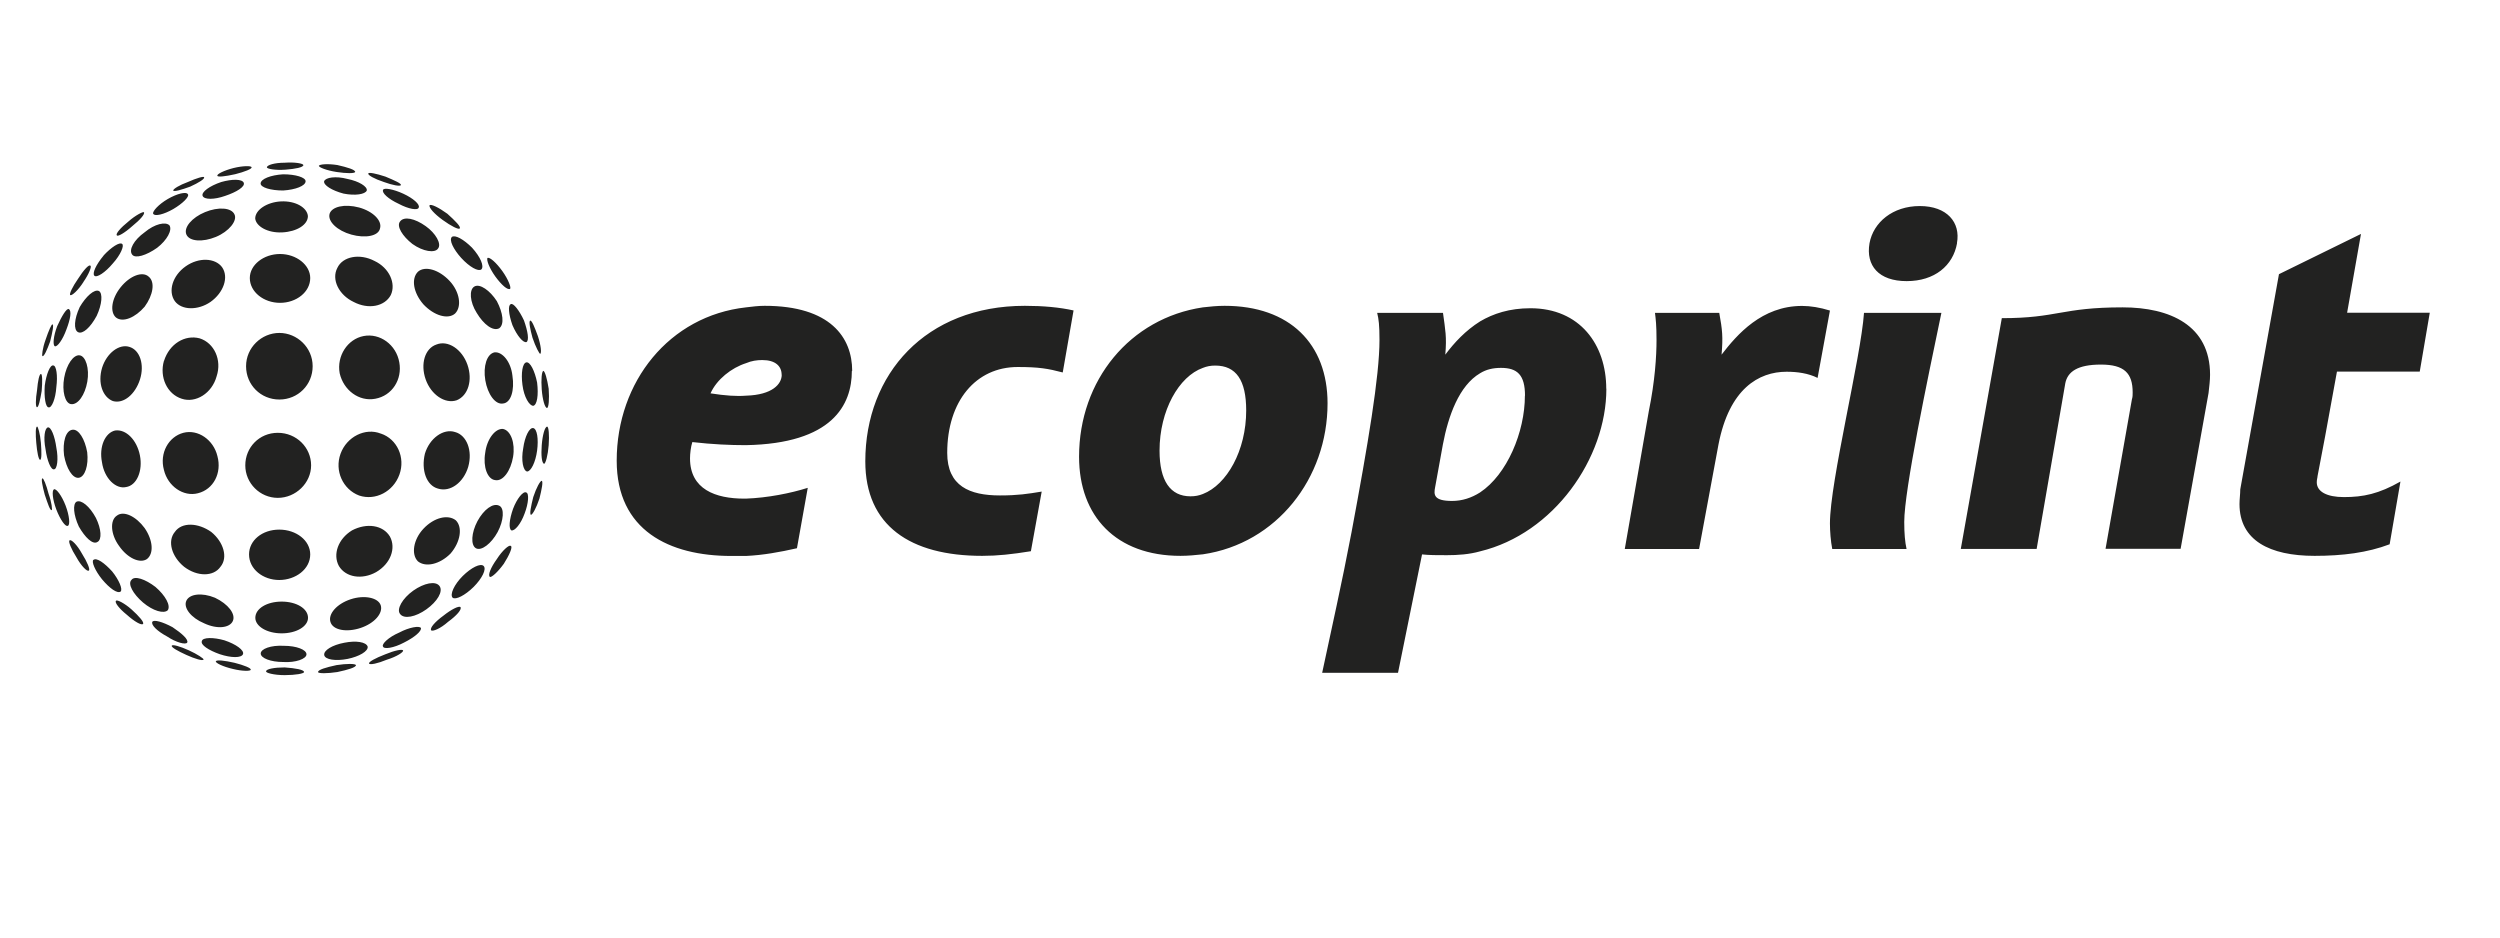 <?xml version="1.0" encoding="UTF-8"?>
<svg xmlns="http://www.w3.org/2000/svg" xmlns:xlink="http://www.w3.org/1999/xlink" version="1.1" viewBox="0 0 226.77 85.04">
  <defs>
    <style>
      .cls-1 {
        fill: none;
      }

      .cls-2 {
        fill: #222221;
      }

      .cls-3 {
        clip-path: url(#clippath);
      }
    </style>
    <clipPath id="clippath">
      <rect class="cls-1" x="-60.88" y="-80.7" width="348.52" height="246.43"></rect>
    </clipPath>
  </defs>
  <g>
    <g id="Layer_1">
      <g class="cls-3">
        <path class="cls-2" d="M48.37,45.09c-.21.84-.35,1.54-.21,1.61.14,0,.49-.63.77-1.47.21-.84.35-1.55.21-1.62-.14,0-.49.63-.77,1.48M47.81,42.77c.35,0,.77-.84.91-1.9.14-1.05,0-1.97-.35-2.04-.35-.07-.77.77-.91,1.83-.21,1.12,0,2.04.35,2.11M46.4,48.11c.28.07.84-.56,1.19-1.54.35-.91.42-1.83.14-1.9-.28-.14-.84.56-1.19,1.48-.35.98-.42,1.83-.14,1.97M43.24,28.38c.63,1.05,1.47,1.69,2.04,1.4.49-.35.35-1.4-.21-2.46-.63-.98-1.55-1.62-2.04-1.33-.49.28-.42,1.4.21,2.39M43.31,47.27c-.56,1.05-.63,2.18-.14,2.46.49.28,1.4-.42,1.97-1.47.56-1.05.63-2.18.14-2.39-.56-.28-1.4.35-1.97,1.4M44.86,31.96c-.7.14-1.05,1.26-.84,2.53.21,1.26.91,2.25,1.62,2.11.7-.07,1.05-1.19.84-2.53-.14-1.26-.91-2.18-1.62-2.11M45.63,38.91c-.7-.07-1.47.91-1.62,2.18-.21,1.26.21,2.39.91,2.46.7.14,1.41-.84,1.62-2.11.21-1.26-.21-2.39-.91-2.53M45.07,50.71c-.56.77-.84,1.48-.63,1.62.14.07.7-.42,1.26-1.19.49-.77.84-1.55.63-1.62-.14-.14-.77.42-1.26,1.19M42.96,53.24c.77-.77,1.19-1.62.91-1.9-.28-.28-1.12.14-1.9.91-.77.77-1.19,1.68-.91,1.97.28.21,1.12-.21,1.9-.98M38.4,27.6c.98,1.05,2.25,1.4,2.88.84.63-.63.42-1.97-.49-2.95-.98-1.05-2.25-1.4-2.88-.84-.63.63-.42,1.9.49,2.95M38.4,47.97c-.91.98-1.12,2.32-.49,2.95.7.56,1.97.28,2.95-.7.91-1.05,1.12-2.39.49-3.02-.7-.56-1.97-.28-2.95.77M42.4,33.08c-.49-1.4-1.76-2.25-2.81-1.83-1.05.35-1.47,1.76-.98,3.16.49,1.4,1.76,2.25,2.81,1.9,1.05-.42,1.47-1.83.98-3.23M41.28,39.19c-1.05-.35-2.32.56-2.74,1.97-.35,1.48.14,2.88,1.19,3.16,1.12.35,2.32-.56,2.74-1.97.42-1.48-.14-2.88-1.19-3.16M39.1,57.17c.14.14.84-.14,1.55-.77.77-.56,1.26-1.12,1.12-1.33-.14-.14-.84.21-1.54.77-.77.56-1.26,1.12-1.12,1.33M38.68,55.27c.98-.7,1.54-1.62,1.19-2.11-.35-.49-1.4-.28-2.39.42-.98.7-1.54,1.69-1.19,2.11.35.49,1.41.28,2.39-.42M34.54,54.92c-.21-.7-1.47-.98-2.74-.56-1.26.42-2.04,1.33-1.83,2.04.21.77,1.48.98,2.74.56,1.26-.42,2.04-1.33,1.83-2.04M34.11,51.9c1.33-.77,1.83-2.18,1.26-3.23-.63-1.05-2.11-1.26-3.44-.56-1.26.77-1.76,2.18-1.19,3.23.63,1.05,2.11,1.26,3.37.56M31.87,21.28c1.26.35,2.46.14,2.6-.56.21-.7-.63-1.55-1.9-1.9-1.33-.35-2.46-.07-2.67.56-.21.7.7,1.55,1.97,1.9M33.97,23.67c-1.33-.7-2.88-.42-3.37.63-.56,1.05.14,2.46,1.48,3.09,1.33.7,2.81.42,3.37-.63.49-1.05-.14-2.46-1.48-3.09M36.22,32.87c-.28-1.61-1.76-2.67-3.23-2.39-1.48.28-2.46,1.83-2.18,3.37.35,1.55,1.76,2.6,3.23,2.32,1.54-.28,2.46-1.76,2.18-3.3M34.54,39.33c-1.4-.56-3.09.28-3.65,1.83-.56,1.54.21,3.23,1.69,3.79,1.47.49,3.09-.35,3.65-1.9.56-1.55-.21-3.23-1.68-3.72M36.64,58.29c.98-.49,1.62-1.05,1.54-1.33-.14-.21-1.05-.07-1.97.42-.98.42-1.61,1.05-1.47,1.26.07.28.98.14,1.9-.35M33.48,60.19c.07.14.77,0,1.61-.35.91-.28,1.54-.7,1.47-.84-.07-.14-.77,0-1.61.35-.91.35-1.55.7-1.47.84M31.52,59.77c1.05-.21,1.9-.7,1.83-1.12-.14-.42-1.05-.56-2.11-.35-1.12.21-1.9.7-1.83,1.12.07.42,1.05.56,2.11.35M28.22,42.21c0-1.62-1.33-2.95-3.02-2.95s-2.95,1.33-2.95,2.95,1.33,2.95,2.95,2.95,3.02-1.34,3.02-2.95M28.14,50.29c0-1.26-1.26-2.25-2.81-2.25s-2.74.98-2.74,2.25c0,1.33,1.26,2.32,2.74,2.32s2.81-.98,2.81-2.32M24.14,60.89c-.07.14.7.35,1.68.35s1.76-.14,1.76-.28c0-.21-.77-.35-1.76-.42-.91,0-1.68.14-1.68.35M23.65,59.28c0,.42.91.77,2.04.77,1.12.07,2.11-.28,2.11-.7s-.91-.77-2.04-.77c-1.19-.07-2.11.28-2.11.7M23.16,56.04c0,.77,1.05,1.41,2.39,1.41s2.39-.63,2.39-1.41c0-.84-1.05-1.47-2.39-1.47s-2.39.63-2.39,1.47M19.58,59.98c-.07.14.63.49,1.55.7.84.21,1.61.21,1.61.07.07-.14-.63-.42-1.47-.63-.91-.21-1.62-.28-1.69-.14M5.81,41.3c.21,1.19.77,2.11,1.33,2.04.56-.07.91-1.12.77-2.32-.21-1.19-.77-2.11-1.33-2.04-.63.07-.91,1.12-.77,2.32M6.94,45.51c-.35.21-.28,1.19.21,2.25.56.98,1.26,1.68,1.69,1.4.42-.21.35-1.19-.14-2.18-.56-1.05-1.33-1.68-1.76-1.47M6.45,36.66c.63.07,1.26-.84,1.47-2.04.21-1.19-.14-2.32-.7-2.39-.56-.07-1.19.84-1.4,2.04-.21,1.19.07,2.32.63,2.39M7.22,27.88c-.49,1.05-.56,2.04-.14,2.25.42.21,1.12-.42,1.69-1.48.49-1.05.56-2.04.21-2.25-.42-.21-1.19.49-1.76,1.47M9.26,33.36c-.42,1.4.07,2.67.98,3.02.98.28,2.04-.63,2.46-1.97.42-1.33,0-2.67-.98-2.95-.91-.28-2.04.56-2.46,1.9M11.43,44.18c.98-.14,1.54-1.48,1.26-2.88-.28-1.4-1.26-2.39-2.25-2.25-.91.21-1.47,1.47-1.19,2.88.21,1.47,1.26,2.46,2.18,2.25M10.59,46.78c-.63.42-.56,1.69.21,2.74.77,1.12,1.9,1.62,2.53,1.19.63-.49.56-1.69-.21-2.81-.77-1.05-1.9-1.62-2.53-1.12M10.94,26.06c-.84,1.05-.98,2.25-.42,2.74.63.49,1.76,0,2.6-.98.77-1.05.98-2.25.35-2.74-.56-.49-1.69-.07-2.53.98M14.1,53.24c-.91-.7-1.9-1.05-2.18-.63-.35.35.14,1.26,1.05,2.04.91.77,1.9,1.05,2.25.7.28-.42-.21-1.33-1.12-2.11M18.52,56.54c1.19.56,2.32.42,2.6-.21.28-.63-.42-1.54-1.62-2.11-1.19-.49-2.32-.35-2.6.28-.28.63.42,1.54,1.62,2.04M18.31,58.15c-.14.35.63.84,1.62,1.19,1.05.35,1.97.35,2.11,0,.14-.35-.63-.91-1.69-1.26-.98-.28-1.97-.28-2.04.07M16.7,51.41c1.19.91,2.67.91,3.3,0,.7-.84.28-2.25-.84-3.16-1.19-.84-2.67-.91-3.3,0-.7.84-.28,2.25.84,3.16M14.87,42.63c.35,1.47,1.76,2.46,3.09,2.11,1.4-.35,2.18-1.83,1.76-3.37-.35-1.47-1.76-2.46-3.09-2.11-1.33.35-2.18,1.83-1.76,3.37M14.87,32.73c-.42,1.47.28,3.02,1.62,3.44,1.26.42,2.74-.49,3.16-2.04.49-1.47-.21-3.02-1.54-3.44-1.33-.35-2.74.49-3.23,2.04M15.86,27.32c.63.84,2.11.84,3.23.07,1.19-.84,1.69-2.25,1.05-3.16-.63-.84-2.11-.91-3.3-.07-1.19.84-1.62,2.25-.98,3.16M16.91,21.28c.28.63,1.48.7,2.67.21,1.19-.49,1.97-1.47,1.69-2.04-.28-.63-1.48-.7-2.67-.21-1.19.49-1.97,1.4-1.69,2.04M18.38,17.77c.14.35,1.05.35,2.04,0,1.05-.35,1.83-.84,1.69-1.19-.14-.35-1.05-.35-2.04-.07-1.05.35-1.83.91-1.69,1.26M15.58,58.57c-.07.14.56.49,1.33.84.77.35,1.48.56,1.55.42.07-.07-.56-.49-1.33-.84-.77-.35-1.48-.56-1.55-.42M13.82,56.4c-.14.28.42.84,1.33,1.33.84.56,1.69.77,1.83.56.14-.28-.49-.84-1.33-1.4-.91-.49-1.69-.7-1.83-.49M10.52,54.5c-.14.14.28.7.98,1.26.7.63,1.33.98,1.47.84.14-.14-.35-.7-1.05-1.33-.63-.56-1.33-.91-1.4-.77M8.48,50.78c-.21.14.14.98.77,1.76.7.84,1.4,1.33,1.69,1.12.21-.21-.14-1.05-.77-1.83-.7-.77-1.4-1.26-1.68-1.05M6.31,49.02c-.14.07.14.77.63,1.54.42.77.98,1.34,1.12,1.19.14-.07-.14-.77-.63-1.54-.42-.77-.98-1.33-1.12-1.19M4.9,44.39c-.21.07-.14.91.21,1.83.35.91.84,1.62,1.05,1.47.21-.07.14-.91-.21-1.83-.35-.91-.84-1.55-1.05-1.48M5.11,40.6c-.14-1.05-.49-1.9-.77-1.83-.28.07-.42.91-.21,1.97.14,1.05.49,1.9.77,1.83.28,0,.42-.91.21-1.97M3.85,43.4c-.14,0,0,.7.21,1.47.28.84.49,1.47.63,1.4.07,0,0-.7-.28-1.47-.21-.84-.49-1.48-.56-1.4M3.36,38.7c-.14,0-.14.7-.07,1.47.07.84.21,1.54.35,1.54s.14-.7.07-1.54c-.07-.84-.28-1.54-.35-1.47M3.78,35.47c.07-.84.07-1.55-.07-1.55s-.28.63-.35,1.48c-.14.84-.14,1.54,0,1.54s.28-.63.42-1.47M4.55,30.97c.21-.84.35-1.54.21-1.54-.07-.07-.35.56-.63,1.4-.28.77-.35,1.47-.28,1.47.14.07.42-.56.7-1.33M4.83,33.15c-.28-.07-.63.77-.77,1.83-.07,1.05.07,1.97.35,1.97.28.07.63-.77.7-1.83.14-1.05,0-1.97-.28-1.97M6.24,28.03c-.21-.07-.63.63-1.05,1.55-.35.91-.42,1.75-.21,1.83.21.07.7-.56,1.05-1.54.35-.91.49-1.69.21-1.83M7.57,25.57c.49-.7.77-1.4.63-1.47-.14-.14-.63.42-1.12,1.19-.49.7-.84,1.41-.7,1.48.14.07.7-.42,1.19-1.19M9.4,23.18c-.7.84-1.05,1.62-.84,1.83.21.21.98-.28,1.68-1.12.7-.77,1.05-1.62.84-1.76-.21-.21-.98.28-1.69,1.05M13.05,19.25c-.07-.07-.77.28-1.4.84-.7.56-1.19,1.12-1.05,1.26.07.14.7-.21,1.4-.84.7-.56,1.19-1.12,1.05-1.26M13.12,21.07c-.98.7-1.48,1.61-1.12,2.04.28.35,1.26.07,2.25-.63.91-.7,1.4-1.62,1.12-2.04-.35-.35-1.33-.14-2.25.63M15.22,18.05c-.84.49-1.4,1.12-1.33,1.33.14.28.98.07,1.83-.42.84-.49,1.47-1.12,1.33-1.33-.14-.28-.98-.07-1.83.42M18.52,16.09c0-.14-.7.07-1.48.42-.77.28-1.33.63-1.33.77.07.14.77-.07,1.54-.35.77-.35,1.33-.7,1.26-.84M22.81,15.17c0-.14-.77-.14-1.62.07-.84.21-1.55.56-1.47.7,0,.14.7.07,1.62-.14.84-.21,1.55-.49,1.48-.63M27.51,14.97c0-.14-.77-.28-1.69-.21-.91,0-1.61.21-1.61.42,0,.14.77.28,1.69.21.91-.07,1.62-.21,1.62-.42M27.72,16.44c0-.35-.91-.63-2.04-.63-1.12.07-2.04.42-2.04.84,0,.35.91.63,2.04.63,1.12-.07,2.04-.42,2.04-.84M27.93,19.6c-.07-.77-1.12-1.4-2.46-1.33-1.26.07-2.32.77-2.32,1.55.07.7,1.12,1.33,2.46,1.26,1.33-.07,2.32-.7,2.32-1.48M28.14,25.22c0-1.19-1.26-2.18-2.74-2.18s-2.74.98-2.74,2.18c0,1.26,1.26,2.25,2.74,2.25s2.74-.98,2.74-2.25M28.36,33.22c0-1.69-1.4-3.02-3.02-3.02s-3.02,1.33-3.02,3.02,1.33,3.02,3.02,3.02,3.02-1.33,3.02-3.02M28.85,60.96c0,.14.84.14,1.75,0,.98-.21,1.69-.42,1.69-.63-.07-.14-.84-.14-1.76,0-.98.21-1.68.42-1.68.63M32.22,15.6c0-.21-.7-.42-1.62-.63-.91-.14-1.61-.07-1.68.07,0,.14.7.42,1.61.56.91.14,1.62.14,1.69,0M33.27,17.28c.07-.35-.7-.84-1.76-1.05-1.05-.28-1.97-.14-2.11.21-.07.35.7.84,1.76,1.12,1.05.21,1.97.07,2.11-.28M36.36,16.79c.07-.14-.56-.42-1.4-.77-.84-.28-1.55-.42-1.55-.28-.07.14.56.49,1.41.77.77.28,1.47.42,1.55.28M37.98,18.83c.14-.28-.49-.84-1.4-1.26-.91-.42-1.76-.56-1.83-.35-.14.28.49.84,1.4,1.26.91.49,1.76.63,1.83.35M38.61,20.51c-.98-.7-1.97-.91-2.32-.42-.35.42.21,1.33,1.12,2.04.98.7,2.04.84,2.32.42.35-.42-.21-1.4-1.12-2.04M41.7,20.72c.14-.14-.42-.7-1.12-1.33-.77-.56-1.48-.91-1.62-.77-.07.21.42.77,1.19,1.33.77.56,1.47.91,1.55.77M43.66,24.44c.28-.28-.07-1.12-.84-1.97-.77-.77-1.54-1.19-1.83-.98-.28.28.14,1.12.84,1.9.77.84,1.55,1.26,1.83,1.05M46.26,26.2c.14-.07-.14-.84-.7-1.62-.56-.77-1.12-1.26-1.33-1.19-.14.14.14.91.7,1.69.56.77,1.12,1.26,1.34,1.12M47.74,31.04c.28-.14.14-.98-.21-1.97-.42-.91-.98-1.62-1.19-1.48-.28.07-.21.91.14,1.9.42.98.98,1.62,1.26,1.54M48.72,34.7c-.21-1.05-.63-1.9-.98-1.83-.35.07-.49.98-.35,2.04.14,1.12.63,1.9.98,1.9.35-.07.49-.98.35-2.11M49,32.1c.14-.07.07-.77-.21-1.61-.28-.77-.56-1.48-.7-1.4-.14.07,0,.77.21,1.54.28.84.63,1.47.7,1.47M49.63,37.01c.14-.07.21-.77.14-1.75-.14-.91-.35-1.62-.49-1.62-.14.07-.21.77-.14,1.69.07.91.28,1.68.49,1.68M49.77,40.38c.07-.91,0-1.68-.14-1.68-.21,0-.42.77-.49,1.68-.07.91,0,1.62.21,1.69.14,0,.35-.77.42-1.69M70.91,33.99c0,.84-.84,1.83-3.23,1.9-.84.07-1.9,0-3.23-.21.56-1.26,1.9-2.32,3.23-2.74.49-.21.98-.28,1.47-.28,1.19,0,1.75.56,1.75,1.33M77.3,33.64c0-3.02-1.97-5.9-7.94-5.9-.56,0-1.12.07-1.69.14-6.95.77-11.73,6.74-11.73,13.91,0,6.32,4.77,8.64,10.39,8.64h1.33c1.54-.07,3.09-.35,4.63-.7l.98-5.48c-1.54.49-3.65.91-5.62.98h-.14c-2.6,0-4.92-.84-4.92-3.65,0-.42.07-1.05.21-1.48,1.82.21,3.44.28,4.85.28,7.86-.14,9.62-3.65,9.62-6.74M96.4,33.78l.98-5.62c-1.26-.28-2.74-.42-4.42-.42-8.99,0-14.47,6.18-14.47,14.11,0,5.83,4.07,8.57,10.6,8.57,1.41,0,2.67-.14,4.42-.42l.98-5.41c-1.26.21-2.18.35-3.79.35-2.74,0-4.78-.84-4.78-3.86,0-4.7,2.6-7.79,6.39-7.79,1.9,0,2.74.14,4.07.49M113.04,37.23c0,3.65-1.76,6.74-3.93,7.58-.35.14-.7.21-1.12.21-1.83,0-2.81-1.4-2.81-4.14,0-3.65,1.76-6.74,3.93-7.51.35-.14.7-.21,1.12-.21,1.9,0,2.81,1.33,2.81,4.07M120.42,36.59c0-5.41-3.44-8.85-9.34-8.85-.7,0-1.33.07-1.97.14-6.6.98-11.23,6.6-11.23,13.55,0,5.41,3.37,8.99,9.2,8.99.7,0,1.4-.07,2.04-.14,6.67-.98,11.3-6.88,11.3-13.69M138.32,35.89c0,3.3-1.62,7.16-4.07,8.78-.77.49-1.62.77-2.53.77-1.68,0-1.68-.56-1.54-1.26l.7-3.86c.49-2.6,1.47-5.34,3.37-6.46.56-.35,1.19-.49,1.9-.49,1.48,0,2.18.63,2.18,2.53M145.7,35.26c0-4-2.39-7.3-6.88-7.3-1.9,0-3.37.49-4.56,1.19-1.33.84-2.32,1.9-3.16,3.02.14-1.62,0-2.25-.21-3.79h-5.97c.14.56.21,1.12.21,2.46,0,3.3-1.05,9.48-2.53,17.41-.91,4.78-1.76,8.5-2.67,12.78h6.88l2.18-10.74c.63.07,1.4.07,2.25.07.98,0,2.04-.07,3.02-.35,6.67-1.61,11.45-8.43,11.45-14.75M164.87,34.28l1.12-6.11c-.91-.28-1.76-.42-2.53-.42-3.65,0-5.9,2.6-7.3,4.42.14-1.62.07-2.25-.21-3.79h-5.83c.07.56.14,1.12.14,2.46,0,1.47-.14,3.72-.7,6.46l-2.18,12.5h6.74l1.76-9.48c.98-5.06,3.65-6.6,6.18-6.6.98,0,1.97.14,2.81.56M176.1,28.38h-7.02c-.28,4.07-3.09,15.31-3.09,19.1,0,.7.07,1.62.21,2.32h6.74c-.14-.63-.21-1.4-.21-2.46,0-2.88,2.11-12.92,3.37-18.96M177.51,22.06c.35-1.9-.91-3.37-3.37-3.37s-4.21,1.48-4.56,3.37c-.35,2.04.84,3.44,3.37,3.44s4.21-1.4,4.57-3.44M200.33,35.68c.07-.63.14-1.19.14-1.69,0-4.49-3.65-6.11-7.93-6.11-5.55,0-5.9.98-10.96.98l-3.72,20.93h6.88l2.6-15.03c.21-1.05,1.12-1.69,3.23-1.69s2.88.77,2.88,2.53c0,.21,0,.42-.07.63l-2.39,13.55h6.81l2.53-14.11ZM212.9,28.38l1.26-7.16-7.44,3.65-3.51,19.52c0,.42-.07.91-.07,1.33,0,3.3,2.74,4.7,6.81,4.7,2.53,0,4.78-.28,6.81-1.05l.98-5.69c-1.97,1.12-3.37,1.41-5.13,1.41-1.54,0-2.46-.49-2.46-1.34,0-.28.07-.42.07-.56.42-2.18.84-4.35,1.76-9.48h7.51l.91-5.34h-7.51Z"></path>
      </g>
    </g>
  </g>
</svg>

